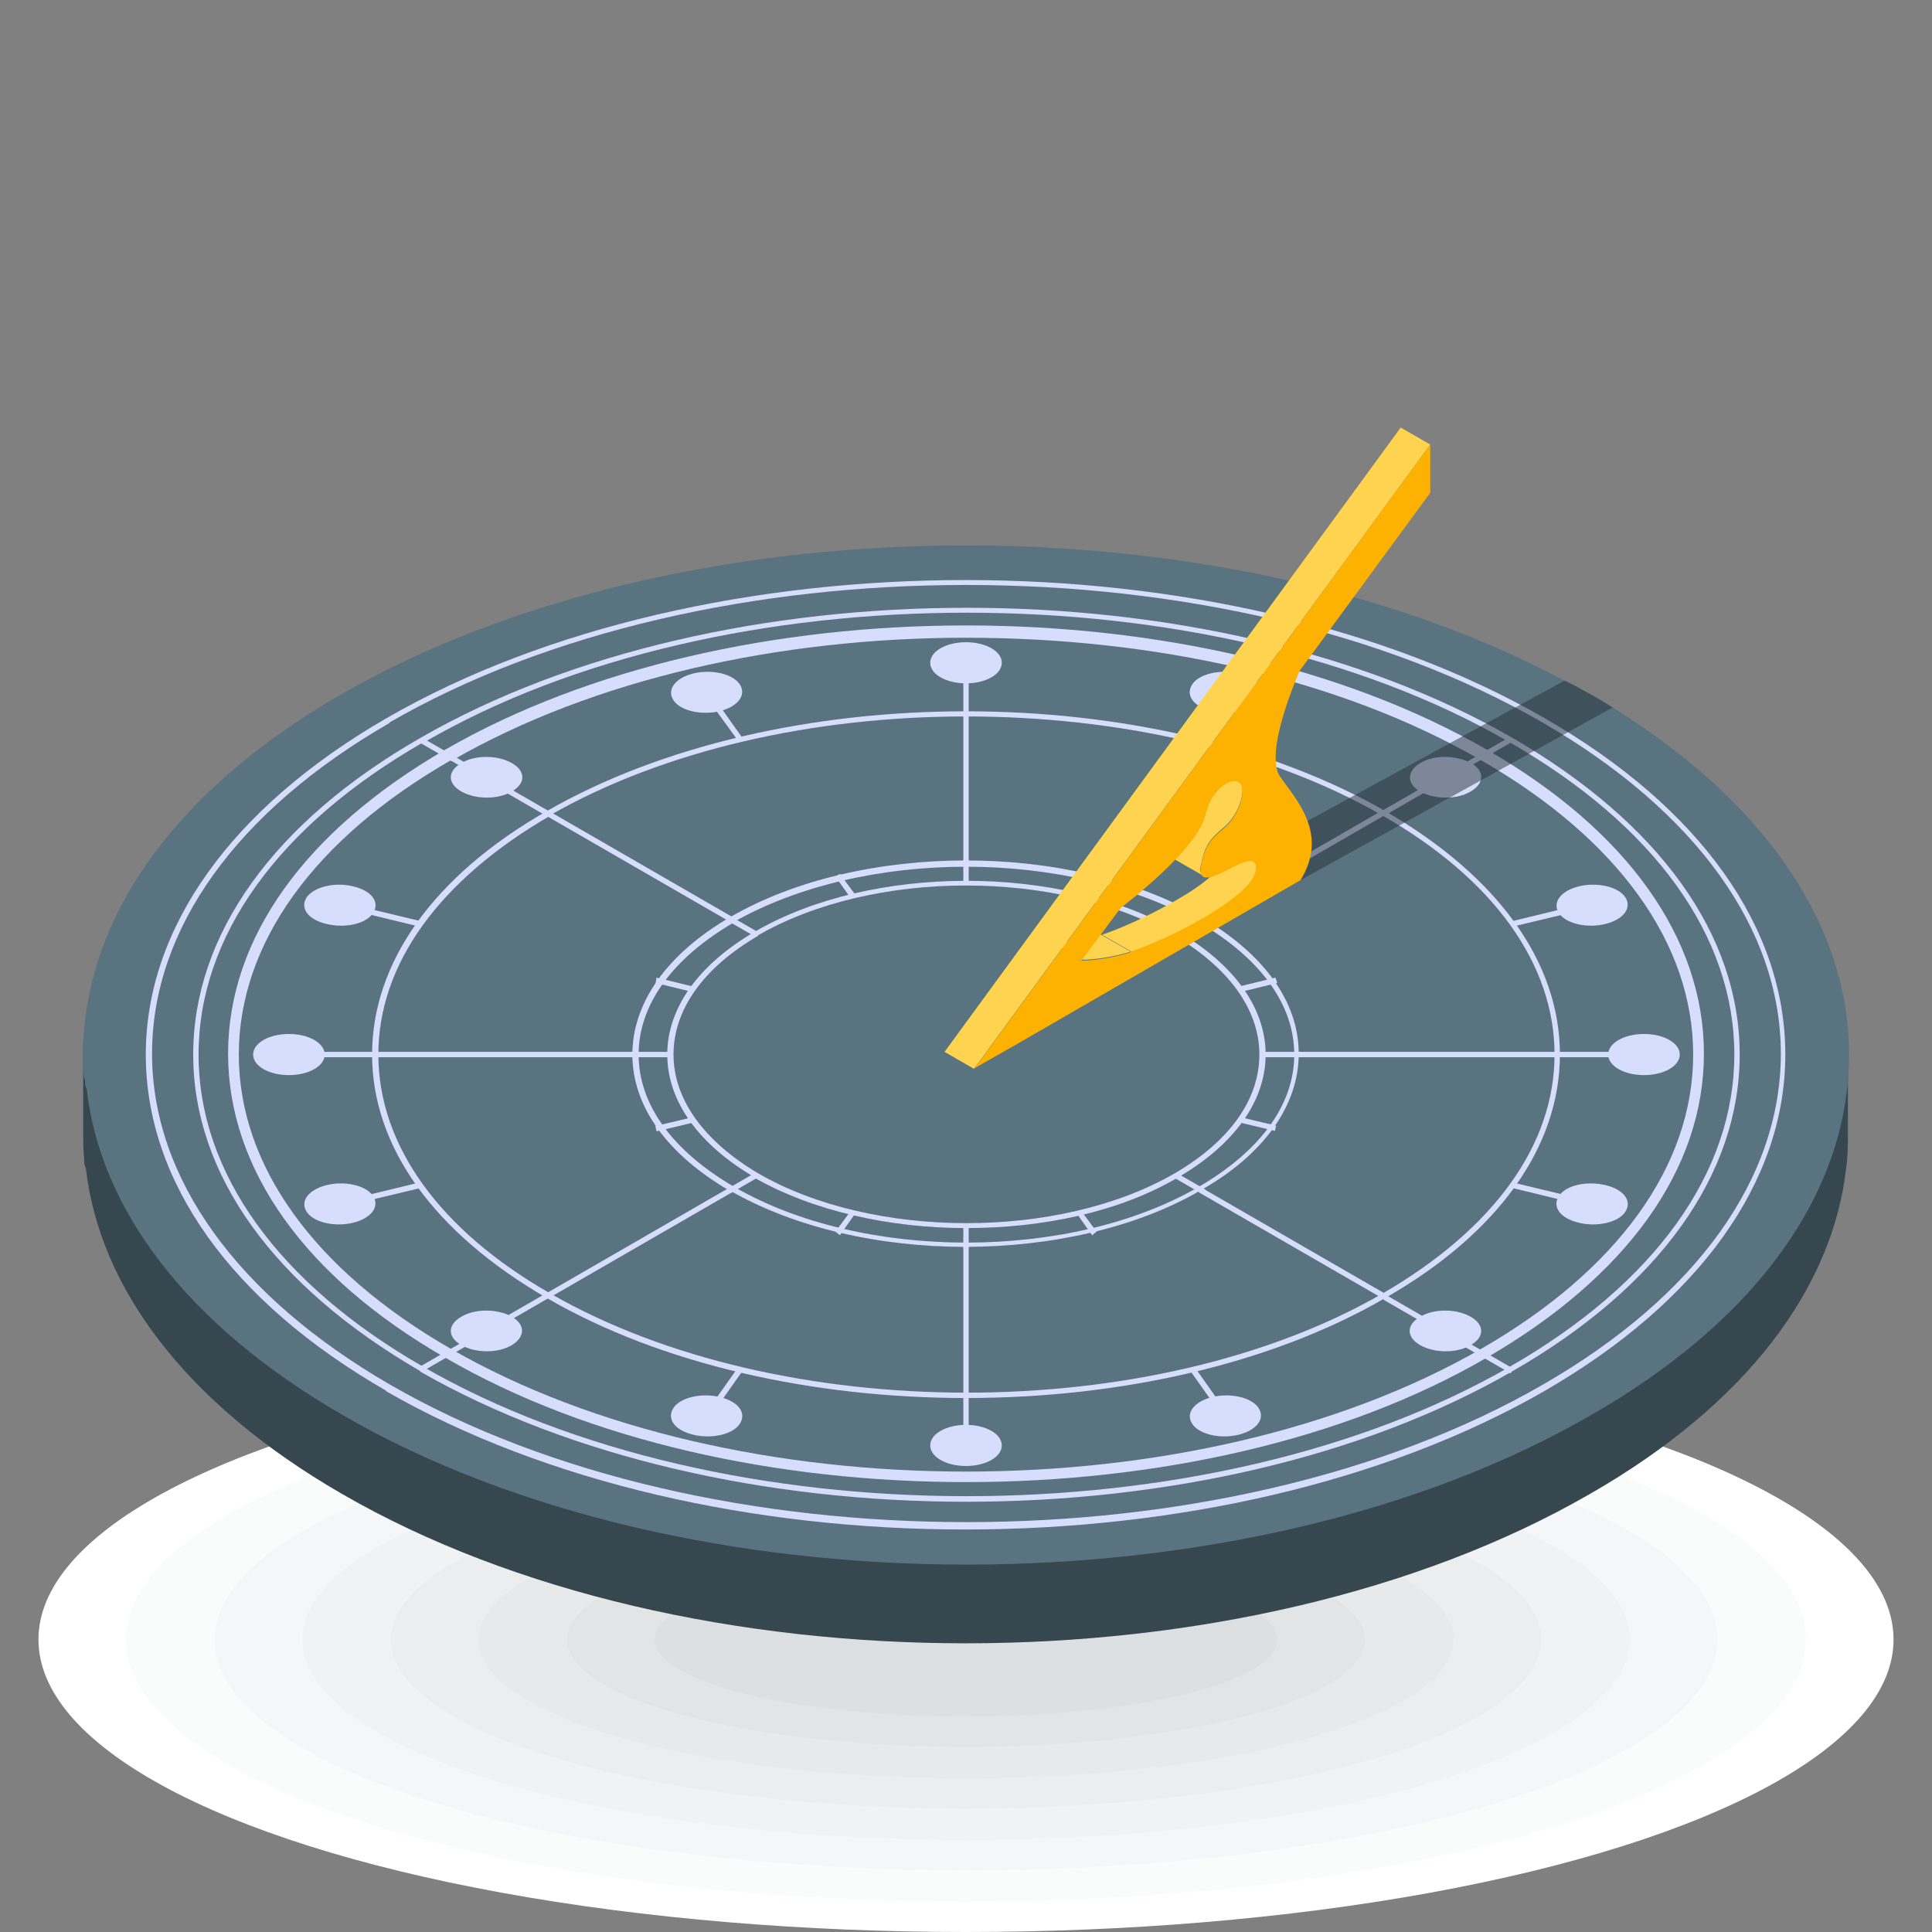 <?xml version="1.0" encoding="UTF-8"?>
<svg id="Layer_1" xmlns="http://www.w3.org/2000/svg" xmlns:xlink="http://www.w3.org/1999/xlink" version="1.1" viewBox="0 0 216 216">
  <rect x="0" y="0" width="216" height="216" fill="#808080" stroke="none"/>
  <!-- Generator: Adobe Illustrator 29.3.1, SVG Export Plug-In . SVG Version: 2.1.0 Build 151)  -->
  <defs>
    <style>
      .st0 {
        fill: #f5f6f7;
      }

      .st1 {
        fill: #3e54a3;
      }

      .st2 {
        fill: #ecedee;
      }

      .st3 {
        fill: #122571;
      }

      .st4 {
        fill: #fcb040;
      }

      .st5 {
        fill: #cef3ff;
      }

      .st6 {
        fill: #fdb724;
      }

      .st7 {
        fill: #8e8e8e;
      }

      .st8 {
        fill: #dde0e2;
      }

      .st9 {
        fill: #597380;
      }

      .st10 {
        fill: #27debf;
      }

      .st11 {
        fill: #c1c1c1;
      }

      .st12 {
        fill: url(#linear-gradient);
      }

      .st13 {
        fill: #aaa;
      }

      .st14 {
        fill: #606060;
      }

      .st15, .st16, .st17 {
        isolation: isolate;
      }

      .st18 {
        fill: #f1fcff;
      }

      .st19 {
        fill: #0a4a80;
      }

      .st20 {
        fill: #344593;
      }

      .st21 {
        fill: #2e5677;
      }

      .st22 {
        fill: #e2e4e6;
      }

      .st23 {
        fill: #f0f2f3;
      }

      .st24 {
        fill: #fff;
      }

      .st25 {
        fill: #2e4490;
      }

      .st26 {
        fill: #82294d;
      }

      .st16 {
        fill: #494949;
        opacity: .8;
      }

      .st27 {
        fill: #fff7b0;
      }

      .st28 {
        fill: #f19729;
      }

      .st29 {
        fill: #263237;
      }

      .st30, .st17 {
        opacity: .5;
      }

      .st31 {
        fill: none;
        stroke: #6d6d6d;
        stroke-miterlimit: 10;
        stroke-width: 0px;
      }

      .st17 {
        fill: #031f60;
      }

      .st32 {
        fill: #ccc;
      }

      .st32, .st33 {
        display: none;
      }

      .st34 {
        fill: #36474f;
      }

      .st35 {
        fill: #ffcb49;
      }

      .st36 {
        fill: #ff51ce;
      }

      .st37 {
        fill: #d7ddfd;
      }

      .st38 {
        fill: #fdb202;
      }

      .st39 {
        fill: #bbdfff;
      }

      .st40 {
        fill: #fafbfb;
      }

      .st41 {
        fill: #fdd34f;
      }

      .st42 {
        fill: #e7478d;
      }

      .st43 {
        fill: #e7e9ea;
      }

      .st44 {
        fill: #1bbc9d;
      }

      .st45 {
        fill: #bf2878;
      }

      .st46 {
        fill: #ededed;
      }

      .st47 {
        fill: #adadad;
      }

      .st48 {
        fill: #d6e6ff;
      }

      .st49 {
        fill: #a33d64;
      }

      .st50 {
        fill: #ede6a0;
      }
    </style>
    <linearGradient id="linear-gradient" x1="104.8" y1="-4016.2" x2="104.6" y2="-4016.5" gradientTransform="translate(0 -3896) scale(1 -1)" gradientUnits="userSpaceOnUse">
      <stop offset="0" stop-color="#78aced"/>
      <stop offset="1" stop-color="#4f7bb3"/>
    </linearGradient>
  </defs>
  <g id="Example" class="st33">
    <g>
      <g>
        <path class="st20" d="M128.3,116.2v-4.6h0c0-.9-.6-1.8-1.7-2.4-2.3-1.3-6-1.3-8.4,0-1.2.7-1.7,1.6-1.7,2.4h0v4.5c0,.9.6,1.8,1.7,2.4,2.3,1.3,6,1.3,8.4,0,1.2-.6,1.7-1.4,1.7-2.3h0Z"/>
        <path class="st20" d="M128.3,116.2v-4.6h0c0-.9-.6-1.8-1.7-2.4-2.3-1.3-6-1.3-8.4,0-1.2.7-1.7,1.6-1.7,2.4h0v4.5c0,.9.6,1.8,1.7,2.4,2.3,1.3,6,1.3,8.4,0,1.2-.6,1.7-1.4,1.7-2.3h0Z"/>
      </g>
      <polygon class="st1" points="122.4 106 112.7 111.6 122.4 117.2 132.2 111.6 122.4 106"/>
      <path class="st25" d="M127.3,114.4l-4.8-2.7c0,0-.2,0-.2.1s0,.2,0,.2l4.6,2.6.3-.2Z"/>
      <polygon class="st3" points="112.7 111.6 112.7 112 122.4 117.6 122.4 117.2 112.7 111.6"/>
      <polygon class="st25" points="132.2 111.6 132.2 112 122.4 117.6 122.4 117.2 132.2 111.6"/>
      <polygon class="st17" points="116.5 114.2 122.4 118.2 128.3 114.2 122.4 117.6 116.5 114.2"/>
      <path class="st39" d="M127.7,119.2c0,0-.2,0-.2-.2v-4c0-.2,0-.4-.3-.4l-4.9-2.8c0,0,0-.2,0-.2,0-.1.2-.1.2-.1l4.9,2.8c.3.2.4.4.4.7v4c0,0,0,.2,0,.2Z"/>
      <path class="st6" d="M128.3,122.3l-.3-2.7c0,0,0-.2,0-.2h0c0-.3-.2-.5-.4-.5h-.4v.2c0,0,0,.2,0,.3h0c0,0,0,.2,0,.2l-.3,2.7c0,0,0,.2.3.3h0c0,0,.2,0,.3,0h0c0,0,.2,0,.3,0h0c.2,0,.2-.2.2-.3Z"/>
    </g>
    <g>
      <path class="st42" d="M95.4,119.1c1.1-.8,1.8-2.7,1.7-4-.1-1.4-1.2-2-1.7-2.3h0c-1.1-.6-2.8-.6-3.9,0h0c-.5.3-1.5.9-1.7,2.3,0,1.3.6,3.2,1.7,4h0c.1,0,.1,0,.2,0,1,.6,2.6.6,3.6,0h.1Z"/>
      <path class="st45" d="M92.9,113.8c-.3.2-.3.4,0,.6s.8.2,1.1,0,.3-.4,0-.6c-.3-.2-.8-.2-1.1,0Z"/>
      <g>
        <path class="st10" d="M93.5,114.2s-.9,0-1.4-.7,0-1.9,0-1.9c0,0,1.1.1,1.7,1,.4.8-.3,1.6-.3,1.6Z"/>
        <path class="st44" d="M92,113.5c.5.7,1.4.7,1.4.7,0-1.6-1.4-2.6-1.4-2.6,0,0-.5,1.2,0,1.9Z"/>
      </g>
      <path class="st49" d="M93.5,114.2s0-1.3.7-1.9,1.2-.6,1.2-.6c.4,0,.9.4.7.4,0,0-.9,0-1.5.5s-.9,1.5-.9,1.6c0,0,0,.1-.1.1,0,0,0-.1,0-.1Z"/>
      <path class="st26" d="M95.4,111.7c-.1,0-.1.1.2.3.2.1.4.2.5.2h0c.2-.2-.3-.5-.7-.5Z"/>
    </g>
    <g>
      <g>
        <path class="st19" d="M109,111.8h0c-1,.6-1.9,1-2.8,1.2h-.1l-.5.2h-.1c-.1,0-.2.1-.3.1h-.1c-.1,0-.2.1-.2.1h-.1c-.5.2-.9.4-1.4.7-.1.1-.2.1-.3.2h-.1c-.4.4-2,1.6-2.9,2.6l-.6.6h-.5c-1,.3-2,.6-3,1.2-.1,0-.2,0-.3.2-.3.2-.5.3-.8.5h-.1c-.1.2-.2.2-.3.3h0c-.4.3-.9.7-1.3,1.1-.1,0-.2.2-.3.3-.3.3-.7.6-1,.9h0c-.3.3-.7.5-1,.8-.2.2-.5.3-.7.5h-.1l13.7,8.3h.1c.8-.5,1.7-1.2,2.5-1.9.5-.5,1.1-.9,1.7-1.4,1.2-.9,2.3-1.5,3.2-1.8.7-.3,1.4-.5,2.1-.6l.5-.6c.7-.7,1.5-1.3,2.4-1.8,1.5-1,3.2-1.8,4.9-2.5.6-.2,1.2-.5,1.6-.7h.2c0,0-13.9-8.5-13.9-8.5Z"/>
        <g>
          <g>
            <path class="st18" d="M122.1,119.7c-.5.3-.7.4-1.2.6-.3,0-.5.2-.8.3-.2,0-.3,0-.5,0-.7.2-1.4.4-2,.8-.2,0-.4.2-.6.3-1.3.8-2.6,2-3.9,3.5l-2.5-1.5-11-6.7c1.3-1.5,2.6-2.7,3.9-3.5.2-.1.4-.2.6-.3.7-.4,1.4-.6,2-.8.2,0,.3-.1.5-.1.3-.1.5-.2.8-.3.5-.2.7-.3,1.2-.6l13.5,8.2Z"/>
            <path class="st18" d="M113.1,125.3c-1.3,0-2.6.5-3.9,1.3-.2,0-.4.2-.6.4-.7.5-1.4,1-2,1.7-.2.2-.3.3-.5.4-.3.3-.6.5-.9.7-.5.4-.8.6-1.3.9l-13.4-8.2c.5-.3.8-.5,1.3-.9.3-.2.6-.5.9-.7.2,0,.3-.3.5-.4.7-.6,1.4-1.2,2-1.7.2,0,.4-.3.6-.4,1.3-.8,2.6-1.2,3.9-1.3l11,6.7,2.4,1.5Z"/>
          </g>
          <polygon class="st48" points="90.5 122.5 90.3 123.3 103.7 131.5 103.9 130.7 90.5 122.5"/>
          <path class="st5" d="M122.4,120.1c-.9.6-1.8,1-2.7,1.2h0c0,0-.2,0-.3,0,0,0-.2,0-.3,0s-.2,0-.3,0c-.6.2-1.2.5-1.8.9,0,0-.2,0-.3.2-1,.7-2,1.5-3,2.5l-.6.6h-.6c-1,.3-2,.6-3,1.2-.1,0-.2,0-.3.2-.3.2-.5.3-.8.5-.6.4-1.1.9-1.7,1.4-.1,0-.2.2-.3.3-.9.9-1.8,1.6-2.7,2.2l.2-.8c.5-.3.8-.5,1.3-.9.3-.2.6-.5.9-.7.2,0,.3-.3.5-.4.7-.6,1.4-1.2,2-1.7.2,0,.4-.3.6-.4,1.3-.8,2.6-1.2,3.9-1.3,1.3-1.5,2.6-2.7,3.9-3.5.2,0,.4-.2.6-.3.7-.4,1.4-.6,2-.8.2,0,.3,0,.5,0,.3,0,.5-.2.8-.3.5-.2.7-.3,1.2-.6l.4.3Z"/>
        </g>
        <g>
          <path class="st14" d="M100.8,117.6q.1,0,0,0c1.2-1.4,2.5-2.5,3.7-3.2.2-.1.4-.2.5-.3.7-.3,1.3-.6,2-.8.2,0,.3-.1.5-.1.3-.1.5-.2.8-.3.4-.2.7-.3,1.1-.5h0c0-.2,0-.1-.1-.1-.4.2-.6.3-1,.5-.3.1-.5.2-.8.3-.2.1-.3.1-.5.1-.7.2-1.3.4-2,.8-.2.1-.4.2-.6.3-1.1.8-2.4,1.9-3.6,3.3,0,0,0,0,0,0h0Z"/>
          <path class="st14" d="M108.4,113.6c-.2.1-.3.1-.5.1-.7.2-1.3.4-2,.8-.2.1-.4.2-.6.3-1.2.7-2.5,1.8-3.7,3.2h0c1.2-1.3,2.5-2.4,3.7-3.1.2-.1.4-.2.6-.3.7-.4,1.3-.6,2-.8.2,0,.4,0,.5-.2.3,0,.6-.1.8-.2.4-.2.6-.3,1-.5h0q0-.1-.1-.1c-.4.2-.6.3-1,.5-.2.1-.4.2-.7.3Z"/>
          <path class="st14" d="M109.2,114.1c-.2.1-.3.1-.5.1-.7.2-1.3.4-2,.8-.2,0-.4.2-.6.3-1.2.7-2.5,1.8-3.7,3.2h0c1.2-1.3,2.5-2.4,3.7-3.1.2,0,.4-.2.6-.3.7-.4,1.4-.6,2-.8.2,0,.4,0,.5-.2.3,0,.6-.1.8-.2.4-.2.6-.3,1-.5h0q0-.1-.1-.1c-.4.2-.6.3-1,.5-.1.1-.4.2-.7.3Z"/>
          <path class="st14" d="M110.1,114.5c-.2.1-.3.1-.5.1-.7.2-1.3.4-2,.8-.2,0-.4.2-.6.3-1.2.7-2.5,1.8-3.7,3.2h0c1.2-1.3,2.5-2.4,3.7-3.1.2,0,.4-.2.6-.3.7-.4,1.4-.6,2-.8.1,0,.3,0,.5-.2.3,0,.6-.1.8-.2.4-.2.6-.3,1-.5h0q0-.1-.1-.1c-.4.2-.6.3-1,.5-.2.2-.5.3-.7.3Z"/>
          <path class="st14" d="M110.9,115c-.2,0-.3,0-.5,0-.7.2-1.4.4-2,.8-.2,0-.4.2-.6.3-1.2.7-2.5,1.9-3.7,3.2h0c1.2-1.3,2.5-2.4,3.7-3.1.2,0,.4-.2.6-.3.7-.4,1.4-.6,2-.8.2,0,.4,0,.5-.2.3,0,.6-.1.8-.2.4-.2.6-.3,1-.5h0q0-.1-.1-.1c-.4.2-.6.3-1,.5-.2.1-.5.2-.7.3Z"/>
          <path class="st14" d="M111.7,115.5c-.2,0-.3,0-.5,0-.7.2-1.4.4-2,.8-.2,0-.4.2-.6.3-1.2.7-2.5,1.9-3.7,3.2h0c1.2-1.3,2.5-2.4,3.7-3.1.2,0,.4-.2.6-.3.7-.4,1.4-.6,2-.8.2,0,.4-.1.5-.2.3,0,.6,0,.8-.2.4-.2.6-.3,1-.5h0q0-.1-.1-.1c-.3.2-.6.3-.9.5-.3.1-.5.2-.8.3Z"/>
          <path class="st14" d="M112.6,116c-.2,0-.3,0-.5,0-.7.2-1.4.4-2.1.8-.2,0-.4.2-.6.3-1.2.7-2.5,1.9-3.8,3.3h0c1.2-1.3,2.5-2.4,3.7-3.1.2,0,.4-.2.6-.3.7-.4,1.4-.6,2-.8.3,0,.5-.2.7-.3.3,0,.6,0,.8-.2.4-.2.6-.3.9-.5h0q0,0-.1,0c-.3.2-.5.3-.9.4-.2.2-.5.3-.7.4Z"/>
          <path class="st14" d="M113.4,116.5c-.2,0-.3,0-.5,0-.7.2-1.4.4-2.1.8-.2,0-.4.2-.6.3-1.2.7-2.5,1.9-3.8,3.3h0c1.2-1.3,2.5-2.4,3.7-3.1.2,0,.4-.2.6-.3.7-.4,1.4-.6,2-.8.4,0,.5-.2.7-.3.3,0,.5,0,.8-.2.4-.2.6-.3.9-.4h0q0,0-.1,0c-.3.2-.5.3-.9.4-.2,0-.5.2-.7.3Z"/>
          <path class="st14" d="M114.2,116.9c-.2,0-.3,0-.5.2-.7.2-1.4.4-2.1.8-.2,0-.4.2-.6.3-1.2.7-2.5,1.9-3.8,3.3h0c1.2-1.3,2.5-2.4,3.8-3.2.2,0,.4-.2.6-.3.7-.4,1.4-.6,2-.8.3,0,.5,0,.6-.3.3,0,.5,0,.8-.2.4-.2.6-.2.9-.4h0q0,0,0,0c-.3.2-.5.3-.9.4-.2.2-.4.3-.7.3Z"/>
          <path class="st14" d="M115,117.4c-.2,0-.3,0-.5,0-.7.2-1.4.4-2.1.8-.2,0-.4.2-.6.3-1.2.7-2.6,1.9-3.8,3.3h0c1.2-1.3,2.5-2.4,3.8-3.2.2,0,.4-.2.6-.3.7-.4,1.4-.6,2-.8.3,0,.5,0,.6-.2.3,0,.5,0,.8-.2.4-.2.6-.2.9-.4h0q0,0,0,0c-.3.2-.5.3-.9.4-.1,0-.4.2-.7.3Z"/>
          <path class="st14" d="M115.9,117.9c-.2,0-.3,0-.5,0-.7.2-1.4.4-2.1.8-.2,0-.4.2-.6.3-1.2.8-2.6,1.9-3.8,3.3h0c1.2-1.3,2.5-2.4,3.8-3.2.2,0,.4-.2.6-.3.7-.4,1.4-.6,2.1-.8.2,0,.3,0,.5-.2.3,0,.5,0,.8-.2.3,0,.6-.2.9-.4h0q0,0,0,0c-.3.2-.5.3-.8.4-.3,0-.6.2-.8.3Z"/>
          <path class="st14" d="M116.7,118.4c-.2,0-.3,0-.5,0-.7.2-1.4.4-2.1.8-.2,0-.4.2-.6.3-1.2.8-2.6,1.9-3.8,3.3h0c1.2-1.3,2.6-2.4,3.8-3.2.2,0,.4-.2.6-.3.7-.4,1.4-.6,2.1-.8.2,0,.4-.1.5-.2.3,0,.5,0,.8-.2.3,0,.5-.2.8-.4h0q0,0,0,0c-.3.2-.5.3-.8.4-.2,0-.4.2-.7.3Z"/>
          <path class="st14" d="M117.5,118.8c-.2,0-.3,0-.5,0-.7.2-1.4.4-2.1.8-.2,0-.4.2-.6.3-1.3.8-2.6,1.9-3.8,3.3h0c1.2-1.3,2.6-2.5,3.8-3.2.2,0,.4-.2.6-.3.7-.4,1.4-.6,2.1-.8.2,0,.4,0,.5-.2.3,0,.5,0,.8-.2.3,0,.5-.2.8-.4h0q0,0,0,0c-.3.2-.5.2-.8.4-.2.2-.4.3-.7.3Z"/>
          <path class="st14" d="M118.4,119.3c-.2,0-.3,0-.5,0-.7.2-1.4.4-2.1.8-.2,0-.4.2-.6.3-1.3.8-2.6,1.9-3.8,3.3h0c1.3-1.3,2.6-2.5,3.8-3.2.2,0,.4-.2.6-.3.7-.4,1.4-.6,2.1-.8.2,0,.3,0,.5-.2.3,0,.5,0,.8-.2.3,0,.5-.2.8-.4h0q0,0,0,0c-.2,0-.4.2-.8.4-.2.2-.5.2-.7.3Z"/>
          <path class="st14" d="M120.7,119.2c-.3,0-.5.2-.8.4-.3,0-.5.2-.8.3-.2,0-.3,0-.5,0-.7.2-1.4.4-2.1.8-.2,0-.4.2-.6.3-1.3.8-2.6,1.9-3.9,3.3h0c1.3-1.3,2.6-2.5,3.8-3.2.2,0,.4-.2.6-.3.7-.4,1.4-.6,2.1-.8.2,0,.3,0,.5,0,.2,0,.5-.2.8-.3.5-.2.7-.3.9-.5,0,0,0,0,0,0,0,0,0,0,0,0Z"/>
          <path class="st14" d="M93.6,121.6c.2,0,.3-.3.5-.4.7-.6,1.3-1.2,2-1.7.2,0,.4-.2.6-.4,1.2-.7,2.5-1.2,3.7-1.3h0q0,0-.1,0c-1.2,0-2.5.5-3.7,1.3-.2,0-.4.2-.6.4-.7.5-1.4,1-2,1.7-.1.2-.3.3-.4.5-.4.2-.7.4-.9.7-.4.3-.7.5-1,.7h0c.3-.1.6-.3,1-.6s.6-.5.9-.8Z"/>
          <path class="st14" d="M94.5,122.1c.2,0,.3-.3.5-.4.7-.6,1.3-1.2,2-1.7.2,0,.4-.2.6-.4,1.2-.7,2.5-1.2,3.7-1.2h0c0,0,0-.2-.1,0-1.2,0-2.5.5-3.7,1.3-.2,0-.4.2-.6.4-.7.5-1.4,1-2,1.7-.2.1-.3.2-.4.4-.4.2-.7.4-.9.7-.4.3-.7.5-1,.7h0c.3-.1.6-.3,1-.6.3-.3.6-.5.9-.8Z"/>
          <path class="st14" d="M95.3,122.6c.2,0,.3-.3.5-.4.7-.6,1.3-1.2,2-1.7.2,0,.4-.3.6-.4,1.2-.7,2.4-1.2,3.6-1.2h0c0-.2,0,0-.1,0-1.2,0-2.5.5-3.7,1.3-.2,0-.4.2-.6.4-.7.5-1.4,1-2,1.7,0,0-.2.2-.3.4-.4.2-.7.4-.9.7-.4.3-.7.5-1,.7h0c.3-.1.6-.3,1-.6.3-.3.6-.5.9-.8Z"/>
          <path class="st14" d="M96.1,123.1c.2,0,.3-.3.5-.4.7-.6,1.3-1.2,2-1.7.2,0,.4-.3.6-.4,1.2-.7,2.4-1.1,3.6-1.2h0q0,0-.1,0c-1.2,0-2.4.5-3.6,1.3-.2,0-.4.2-.6.4-.7.5-1.4,1-2,1.7-.2,0-.3.2-.4.4-.4.2-.6.4-.9.7-.4.3-.7.5-1,.7h0c.3-.1.6-.3,1-.6.3-.3.6-.5.9-.8Z"/>
          <path class="st14" d="M96.9,123.6c.2,0,.3-.3.5-.4.7-.6,1.3-1.2,2-1.7.2,0,.4-.3.6-.4,1.2-.7,2.4-1.1,3.6-1.2h0q0,0-.1,0c-1.2,0-2.4.5-3.6,1.3-.2,0-.4.2-.6.4-.7.5-1.4,1-2,1.7,0,0-.3.2-.4.4-.4.2-.6.4-.9.7-.4.3-.7.5-1,.7h0c.3-.1.6-.3,1-.6.3-.3.6-.6.9-.8Z"/>
          <path class="st14" d="M97.7,124.1c.2,0,.3-.3.5-.4.7-.6,1.3-1.2,2-1.7.2,0,.4-.3.6-.4,1.2-.7,2.4-1.1,3.5-1.2h0q0,0-.1,0c-1.2,0-2.4.6-3.6,1.3-.2,0-.4.2-.6.4-.7.5-1.4,1-2,1.7,0,0-.2.1-.3.4-.4.2-.6.4-.9.7-.4.3-.7.5-1,.7h0c.3-.1.6-.3,1-.6s.6-.6.9-.8Z"/>
          <path class="st14" d="M98.6,124.5c.2,0,.3-.3.5-.4.7-.6,1.3-1.2,2-1.7.2,0,.4-.3.6-.4,1.1-.7,2.4-1.1,3.5-1.2h0c0-.2,0,0-.1,0-1.2,0-2.4.6-3.5,1.3-.2,0-.4.2-.6.4-.7.5-1.4,1-2,1.7-.2.1-.4.2-.4.4-.4.2-.6.4-.9.7-.4.3-.7.5-1,.7h0c.3-.1.6-.3,1-.6.3-.2.6-.5.9-.8Z"/>
          <path class="st14" d="M99.4,125c.2,0,.3-.3.5-.4.7-.6,1.3-1.2,2-1.7.2,0,.4-.3.6-.4,1.1-.7,2.3-1.1,3.5-1.2h0c0-.2,0,0-.1,0-1.2,0-2.4.6-3.5,1.3-.2,0-.4.2-.6.4-.7.5-1.4,1-2.1,1.7,0,.1-.2.2-.3.4-.4.2-.6.4-.9.7-.4.3-.7.5-1,.7h0c.3-.1.6-.3,1.1-.6.2-.3.5-.5.8-.8Z"/>
          <path class="st14" d="M100.2,125.5c.2,0,.3-.3.5-.4.7-.6,1.4-1.2,2-1.7.2,0,.4-.3.6-.4,1.1-.7,2.3-1.1,3.4-1.2h0c0-.2,0,0-.1,0-1.1,0-2.3.6-3.5,1.3-.2,0-.4.2-.6.4-.7.5-1.4,1-2.1,1.7,0,.1-.1.2-.2.4-.4.2-.6.4-.9.6-.4.3-.7.5-1.1.7h0c.3-.1.6-.3,1.1-.7.3,0,.6-.3.9-.6Z"/>
          <path class="st14" d="M101,126c.2,0,.3-.3.5-.4.7-.6,1.4-1.2,2-1.7.2,0,.4-.3.6-.4,1.1-.7,2.3-1.1,3.4-1.2h0c0-.2,0,0-.1,0-1.1,0-2.3.6-3.5,1.3-.2,0-.4.2-.6.4-.7.5-1.4,1.1-2.1,1.7.1,0,0,.2-.2.4-.4.2-.6.4-.9.6-.4.3-.7.6-1.1.8h0c.3-.1.7-.3,1.1-.7.3-.2.6-.4.9-.7Z"/>
          <path class="st14" d="M101.8,126.5c.2,0,.3-.3.5-.4.7-.6,1.4-1.2,2-1.7.2,0,.4-.3.6-.4,1.1-.7,2.3-1.1,3.4-1.2h0q0,0-.1,0c-1.1,0-2.3.6-3.4,1.3-.2,0-.4.2-.6.4-.7.5-1.4,1.1-2.1,1.7,0,0-.2.2-.3.4-.4.2-.6.4-.9.6-.4.3-.7.6-1.1.8h0c.3-.1.7-.3,1.1-.7.4-.2.6-.5.9-.7Z"/>
          <path class="st14" d="M102.6,127c.2,0,.3-.3.5-.4.7-.6,1.4-1.2,2.1-1.7.2,0,.4-.3.6-.4,1.1-.7,2.3-1.1,3.4-1.2h0q0,0-.1,0c-1.1.2-2.3.6-3.4,1.3-.2,0-.4.2-.6.4-.7.5-1.4,1.1-2.1,1.7-.1,0-.3.2-.4.4-.4.2-.6.4-.9.6-.4.3-.8.6-1.1.8h0c.3-.1.7-.3,1.1-.7.4-.2.7-.5.9-.7Z"/>
          <path class="st14" d="M103.5,127.5c.2,0,.3-.3.5-.4.7-.6,1.4-1.2,2.1-1.7.2,0,.4-.3.6-.4,1.1-.7,2.2-1.1,3.3-1.2h0q0,0-.1,0c-1.1.2-2.3.6-3.4,1.3-.2,0-.4.2-.6.4-.7.5-1.4,1.1-2.1,1.7,0,0-.3.1-.3.4-.4.2-.6.4-.9.6-.4.3-.8.6-1.1.8h0c.3-.1.7-.3,1.1-.7.3-.2.6-.5.9-.7Z"/>
          <path class="st14" d="M104.3,127.9c.2,0,.3-.3.5-.4.7-.7,1.4-1.2,2.1-1.7.2,0,.4-.3.6-.4,1.1-.6,2.2-1.1,3.3-1.2h0q0,0-.1,0c-1.1.2-2.3.6-3.3,1.3-.2,0-.4.2-.6.4-.7.5-1.4,1.1-2.1,1.7-.2,0-.3.2-.4.4-.4.2-.6.4-.9.6-.4.3-.8.6-1.1.8h0c.4-.1.7-.3,1.1-.7.3-.2.6-.4.9-.7Z"/>
          <path class="st14" d="M108.2,125.8c-.2,0-.4.2-.6.4-.7.5-1.4,1.1-2.1,1.7-.2,0-.3.3-.5.4-.3.3-.6.5-.9.7-.4.3-.8.6-1.1.8h0c.4-.1.7-.3,1.1-.7.3-.2.6-.5.9-.7.2,0,.3-.3.5-.4.7-.7,1.4-1.2,2.1-1.7.2,0,.4-.3.6-.5,1.1-.6,2.2-1,3.3-1.2h0q0,0-.1,0c-1,.2-2.2.7-3.2,1.3Z"/>
        </g>
      </g>
      <g>
        <g>
          <g>
            <g class="st15">
              <path class="st28" d="M112.1,124.9l-7.9-4.6h-.1c0,0,8,4.6,8,4.6h0Z"/>
              <path class="st4" d="M112.2,124.6q-.1,0-.1.2l-7.9-4.6v-.2c.1,0,8,4.6,8,4.6Z"/>
              <path class="st35" d="M112.4,124.5h-.1s-.1,0-.1,0l-8-4.6h.2c0,0,8,4.5,8,4.5Z"/>
            </g>
            <polygon class="st21" points="113.3 125.2 113.3 125.3 113.3 125.3 113.3 125.3 113.2 125.3 113.3 125.3 113.3 125.2"/>
            <path d="M113.3,125.2l-.3-.2h-.2c0,0,.5.2.5.2q0,0,0,0t0,0Z"/>
            <path class="st36" d="M104.7,120h-.2c0,.2-.1.2-.1.3h0c0,0-.4-.2-.4-.2,0,0-.1,0-.1,0s0,0,.1-.2c0,0,.1,0,.1,0h.1l.5.3Z"/>
            <path class="st50" d="M112.4,124.5h0Z"/>
          </g>
          <path class="st27" d="M112.4,124.5h-.2c0,0-.1.2-.1.3h0c0,0,.8.4.8.4h0s0,0,.1,0h.1l-.7-.6Z"/>
        </g>
        <path class="st12" d="M105.1,120.3h0l-.4-.3h-.2c-.1,0-.1,0-.1,0,0,0-.1,0-.1.2,0,0,0,0,.1,0h.1l.3.2h.1q0,0,0,0h0c0,0,.1-.2.1-.2h0c0-.1,0-.2.1-.1h0Z"/>
      </g>
    </g>
  </g>
  <ellipse class="st32" cx="108" cy="120.7" rx="9.1" ry="5.2"/>
  <polygon class="st33" points="108 94.4 98 100.2 108 105.9 118 100.2 108 94.4"/>
  <g class="st33">
    <path class="st13" d="M108,115.5c5,0,9.1,2.3,9.1,5.2s-4.1,5.2-9.1,5.2v-10.5"/>
    <path class="st11" d="M108,125.9c-5,0-9.1-2.3-9.1-5.2s4.1-5.2,9.1-5.2v10.5Z"/>
    <polygon class="st13" points="117.1 120.7 117.1 119.5 116.9 119.6 117.1 120.7"/>
    <polygon class="st11" points="98.9 120.7 98.9 119.5 99.1 119.6 98.9 120.7"/>
    <ellipse class="st46" cx="108" cy="119.5" rx="9.1" ry="5.2"/>
    <line class="st31" x1="103.4" y1="119.4" x2="112.6" y2="119.4"/>
    <line class="st31" x1="107.9" y1="116.8" x2="107.9" y2="122.1"/>
    <line class="st31" x1="104.7" y1="121.3" x2="111.2" y2="117.6"/>
    <line class="st31" x1="111.3" y1="121.4" x2="104.8" y2="117.6"/>
    <line class="st31" x1="114.6" y1="121" x2="101.4" y2="117.9"/>
    <line class="st31" x1="101.3" y1="120.9" x2="114.6" y2="118"/>
    <line class="st31" x1="110.4" y1="123.3" x2="105.6" y2="115.6"/>
    <line class="st31" x1="105.5" y1="123.3" x2="110.3" y2="115.6"/>
    <ellipse class="st31" cx="108" cy="119.5" rx="7.1" ry="4.1"/>
    <ellipse class="st31" cx="108" cy="119.5" rx="4.6" ry="2.6"/>
    <path class="st16" d="M115,116.5l-2.5.8c-.3.1-.7.1-1.1,0l-1-.2-2.4,2.2,7.4-2.9h-.4ZM110.4,117.6l1.2.2-2.4,1,1.3-1.2Z"/>
    <g>
      <path class="st47" d="M111.3,112.3l-3.4,7.1h.2l2.2-2.2v-1.1c-.1-.4,0-.7,0-1.1l1-2.5.2-.4h-.2ZM108.6,118.4l1.1-2.4v1.2c.1,0-1.1,1.2-1.1,1.2Z"/>
      <path class="st7" d="M111.4,112.3l-3.4,7.1,2.4-2.2v-1.1c-.1-.4,0-.7,0-1.1l1-2.5v-.4h0ZM108.8,118.4l1.1-2.4v1.2c.1,0-1.1,1.2-1.1,1.2Z"/>
    </g>
  </g>
  <g>
    <ellipse class="st24" cx="108" cy="183.3" rx="103.7" ry="32.7"/>
    <ellipse class="st40" cx="108" cy="183.3" rx="93.9" ry="29.3"/>
    <ellipse class="st0" cx="108" cy="183.3" rx="84" ry="25.8"/>
    <ellipse class="st23" cx="108" cy="183.3" rx="74.2" ry="22.4"/>
    <ellipse class="st2" cx="108" cy="183.3" rx="64.3" ry="18.9"/>
    <ellipse class="st43" cx="108" cy="183.3" rx="54.5" ry="15.5"/>
    <ellipse class="st22" cx="108" cy="183.3" rx="44.6" ry="12"/>
    <ellipse class="st8" cx="108" cy="183.3" rx="34.8" ry="8.6"/>
  </g>
  <g>
    <g>
      <path class="st34" d="M9.3,117.9v8.8c0,.9,0,1.8.1,2.7,0,.4,0,.8.2,1.2,1.5,13.3,11.1,26.3,28.6,36.4,38.5,22.3,101,22.3,139.6,0,17.6-10.1,27.1-23.1,28.6-36.4.2-1.3.2-2.6.2-3.9v-8.8s-197.3,0-197.3,0Z"/>
      <path class="st9" d="M9.5,120.6c0,.4,0,.8.2,1.2,1.5,13.3,11.1,26.3,28.6,36.4,38.5,22.3,101,22.3,139.6,0,17.6-10.1,27.1-23.1,28.6-36.4,1.8-15.2-6.9-30.7-26.2-42.7-.8-.5-1.6-1-2.5-1.5-1-.5-1.9-1.1-2.9-1.5-38.7-20.7-99.1-20.1-136.7,1.5-18.1,10.4-27.7,23.9-28.8,37.6-.2,1.8-.2,3.7,0,5.5Z"/>
    </g>
    <g>
      <path class="st37" d="M43.2,155.5c-17.4-10-26.9-23.4-26.9-37.6s9.6-27.6,26.9-37.6c35.7-20.6,93.8-20.6,129.5,0,17.4,10,26.9,23.4,26.9,37.6s-9.6,27.6-26.9,37.6c-17.9,10.3-41.3,15.5-64.8,15.5s-46.9-5.2-64.8-15.5ZM43.6,80.8c-17.2,9.9-26.6,23.1-26.6,37s9.5,27.1,26.6,37c35.5,20.5,93.4,20.5,128.9,0,17.2-9.9,26.6-23.1,26.6-37s-9.5-27.1-26.6-37c-17.8-10.3-41.1-15.4-64.5-15.4-23.3,0-46.7,5.1-64.5,15.4Z"/>
      <path class="st37" d="M61.1,145.1l.2-.3-.2.3c-12.6-7.3-19.5-16.9-19.5-27.2s6.9-20,19.5-27.2c25.9-14.9,67.9-14.9,93.8,0,12.6,7.3,19.5,16.9,19.5,27.2s-6.9,20-19.5,27.2c-12.9,7.5-29.9,11.2-46.9,11.2s-34-3.7-46.9-11.2ZM61.5,91.2c-12.4,7.2-19.2,16.6-19.2,26.7s6.8,19.6,19.2,26.7c25.7,14.8,67.5,14.8,93.1,0,12.4-7.2,19.2-16.6,19.2-26.7s-6.8-19.6-19.2-26.7c-12.8-7.4-29.7-11.1-46.6-11.1-16.9,0-33.7,3.7-46.6,11.1Z"/>
      <path class="st37" d="M47,153.3h0c-16.4-9.5-25.4-22-25.4-35.4s9-26,25.4-35.4c33.7-19.4,88.5-19.4,122.1,0,16.4,9.5,25.4,22,25.4,35.4s-9,26-25.4,35.4c-16.8,9.7-38.9,14.6-61.1,14.6-22.1,0-44.2-4.9-61.1-14.6ZM47.3,83c-16.2,9.3-25.1,21.7-25.1,34.9s8.9,25.6,25.1,34.9h0c33.5,19.3,88,19.3,121.5,0,16.2-9.3,25.1-21.7,25.1-34.9s-8.9-25.6-25.1-34.9c-16.7-9.7-38.8-14.5-60.7-14.5-22,0-44,4.8-60.7,14.5Z"/>
      <path class="st37" d="M49.8,151.8h0c-15.7-9-24.3-21.1-24.3-34s8.6-24.9,24.3-34c32.1-18.5,84.3-18.5,116.4,0,15.7,9,24.3,21.1,24.3,34s-8.6,24.9-24.3,34c-16,9.3-37.1,13.9-58.2,13.9s-42.2-4.6-58.2-13.9ZM50.4,85c-15.3,8.8-23.7,20.5-23.7,32.9s8.4,24.1,23.7,32.9h0c31.8,18.3,83.4,18.3,115.2,0,15.3-8.8,23.7-20.5,23.7-32.9s-8.4-24.1-23.7-32.9c-15.9-9.2-36.7-13.7-57.6-13.7-20.9,0-41.7,4.6-57.6,13.8Z"/>
      <path class="st37" d="M81.7,133.2h0c-7.1-4.1-11-9.5-11-15.3s3.9-11.3,11-15.4c14.5-8.4,38.1-8.4,52.5,0,7.1,4.1,11,9.5,11,15.3s-3.9,11.3-11,15.3c-7.2,4.2-16.8,6.3-26.3,6.3s-19-2.1-26.3-6.3ZM82.1,103.1c-6.9,4-10.7,9.2-10.7,14.8s3.8,10.8,10.7,14.8h0c14.3,8.3,37.6,8.3,51.9,0,6.9-4,10.7-9.2,10.7-14.8s-3.8-10.8-10.7-14.8c-7.2-4.1-16.6-6.2-26-6.2-9.4,0-18.8,2.1-26,6.2Z"/>
      <path class="st37" d="M84.5,131.7h0c-6.4-3.7-9.9-8.6-9.9-13.8s3.5-10.1,9.9-13.8c13-7.5,34.1-7.5,47.1,0,6.4,3.7,9.9,8.6,9.9,13.8s-3.5,10.1-9.9,13.8c-6.5,3.8-15,5.6-23.6,5.6-8.5,0-17.1-1.9-23.6-5.6ZM84.8,104.6c-6.2,3.6-9.5,8.3-9.5,13.3s3.4,9.7,9.5,13.3c12.8,7.4,33.7,7.4,46.5,0,6.2-3.6,9.5-8.3,9.5-13.3s-3.4-9.7-9.5-13.3c-6.4-3.7-14.8-5.6-23.3-5.6s-16.9,1.9-23.3,5.6Z"/>
      <rect class="st37" x="144.1" y="127" width=".6" height="23.8" transform="translate(-48 194.6) rotate(-60)"/>
      <rect class="st37" x="107.7" y="139.2" width=".6" height="16.8"/>
      <rect class="st37" x="59.7" y="138.6" width="23.8" height=".6" transform="translate(-59.9 54.4) rotate(-30)"/>
      <rect class="st37" x="41.9" y="117.6" width="29.1" height=".6"/>
      <rect class="st37" x="71.3" y="85" width=".6" height="23.8" transform="translate(-48.1 110.5) rotate(-60)"/>
      <rect class="st37" x="107.7" y="79.7" width=".6" height="16.8"/>
      <rect class="st37" x="132.5" y="96.5" width="23.8" height=".6" transform="translate(-29.1 85.2) rotate(-30)"/>
      <rect class="st37" x="145" y="117.6" width="29.1" height=".6"/>
      <rect class="st37" x="46.7" y="151.2" width="6" height=".6" transform="translate(-69.1 45.2) rotate(-30)"/>
      <rect class="st37" x="49.4" y="81.2" width=".6" height="6" transform="translate(-48.1 85.2) rotate(-60)"/>
      <rect class="st37" x="163.4" y="83.9" width="6" height=".6" transform="translate(-19.8 94.4) rotate(-30)"/>
      <rect class="st37" x="166" y="148.6" width=".6" height="6" transform="translate(-48 220) rotate(-60)"/>
      <g>
        <g>
          <rect class="st37" x="82.7" y="101.7" width=".6" height="3.6" transform="translate(-48.1 123.7) rotate(-60)"/>
          <rect class="st37" x="58.3" y="86.2" width=".6" height="6.2" transform="translate(-48.1 95.5) rotate(-60)"/>
        </g>
        <g>
          <polygon class="st37" points="95.1 100.4 95.6 100 93.9 97.7 93.4 98 95.1 100.4"/>
          <polygon class="st37" points="82.5 82.8 83 82.5 80.1 78.4 79.6 78.8 82.5 82.8"/>
        </g>
        <g>
          <rect class="st37" x="107.7" y="96.2" width=".6" height="2.5"/>
          <rect class="st37" x="107.7" y="75.3" width=".6" height="4.4"/>
        </g>
        <g>
          <polygon class="st37" points="120.9 100.4 122.6 98 122.1 97.7 120.4 100 120.9 100.4"/>
          <polygon class="st37" points="133.6 82.8 136.5 78.8 136 78.4 133.1 82.5 133.6 82.8"/>
        </g>
        <g>
          <rect class="st37" x="131.2" y="103.1" width="3.6" height=".6" transform="translate(-33.9 80.4) rotate(-30)"/>
          <rect class="st37" x="154.3" y="89.1" width="6.2" height=".6" transform="translate(-23.6 90.6) rotate(-30)"/>
        </g>
        <g>
          <polygon class="st37" points="138.7 110.9 142.8 109.9 142.6 109.3 138.5 110.3 138.7 110.9"/>
          <polygon class="st37" points="169.1 103.6 176.2 101.9 176 101.3 169 103 169.1 103.6"/>
        </g>
        <g>
          <rect class="st37" x="141.1" y="117.6" width="4.4" height=".6"/>
          <rect class="st37" x="174.1" y="117.6" width="7.6" height=".6"/>
        </g>
        <g>
          <rect class="st37" x="140.3" y="123.6" width=".6" height="4.2" transform="translate(-14.3 233.3) rotate(-76.6)"/>
          <polygon class="st37" points="176 134.5 176.2 133.9 169.1 132.2 169 132.8 176 134.5"/>
        </g>
        <g>
          <rect class="st37" x="132.7" y="130.5" width=".6" height="3.6" transform="translate(-48 181.4) rotate(-60)"/>
          <rect class="st37" x="157.1" y="143.3" width=".6" height="6.2" transform="translate(-48 209.7) rotate(-60)"/>
        </g>
        <g>
          <polygon class="st37" points="122.1 138.1 122.6 137.7 120.9 135.4 120.4 135.7 122.1 138.1"/>
          <polygon class="st37" points="136 157.4 136.5 157 133.6 152.9 133.1 153.3 136 157.4"/>
        </g>
        <g>
          <rect class="st37" x="107.7" y="137" width=".6" height="2.5"/>
          <rect class="st37" x="107.7" y="156" width=".6" height="4.4"/>
        </g>
        <g>
          <polygon class="st37" points="93.9 138.1 95.6 135.7 95.1 135.4 93.4 137.7 93.9 138.1"/>
          <polygon class="st37" points="80.1 157.4 83 153.3 82.5 152.9 79.6 157 80.1 157.4"/>
        </g>
        <g>
          <rect class="st37" x="81.2" y="132" width="3.6" height=".6" transform="translate(-55 59.2) rotate(-30)"/>
          <rect class="st37" x="55.5" y="146.1" width="6.2" height=".6" transform="translate(-65.4 48.9) rotate(-30)"/>
        </g>
        <g>
          <rect class="st37" x="73.3" y="125.4" width="4.2" height=".6" transform="translate(-27.1 20.9) rotate(-13.4)"/>
          <polygon class="st37" points="40 134.5 47.1 132.8 46.9 132.2 39.9 133.9 40 134.5"/>
        </g>
        <g>
          <rect class="st37" x="70.5" y="117.6" width="4.4" height=".6"/>
          <rect class="st37" x="34.3" y="117.6" width="7.6" height=".6"/>
        </g>
        <g>
          <polygon class="st37" points="77.4 110.9 77.5 110.3 73.4 109.3 73.3 109.9 77.4 110.9"/>
          <polygon class="st37" points="46.9 103.6 47.1 103 40 101.3 39.9 101.9 46.9 103.6"/>
        </g>
      </g>
      <g>
        <path class="st37" d="M51.6,150.4c1.6.9,4.1.9,5.6,0s1.6-2.3,0-3.2c-1.6-.9-4.1-.9-5.6,0-1.6.9-1.6,2.3,0,3.2Z"/>
        <path class="st37" d="M34.3,135.5c.8,1.2,3.2,1.7,5.2,1.2,2-.5,3-1.8,2.2-3-.8-1.2-3.2-1.7-5.2-1.2-2,.5-3,1.8-2.2,3Z"/>
        <path class="st37" d="M28.3,117.9c0,1.3,1.8,2.3,4,2.3s4-1,4-2.3-1.8-2.3-4-2.3c-2.2,0-4,1-4,2.3Z"/>
        <path class="st37" d="M34.3,100.3c-.8,1.2.1,2.5,2.2,3s4.4,0,5.2-1.2c.8-1.2-.1-2.5-2.2-3-2-.5-4.3,0-5.2,1.2Z"/>
        <path class="st37" d="M51.6,85.3c-1.6.9-1.6,2.3,0,3.2s4.1.9,5.6,0c1.6-.9,1.6-2.3,0-3.2-1.6-.9-4.1-.9-5.6,0Z"/>
        <path class="st37" d="M77.5,75.3c-2,.5-3,1.8-2.2,3,.8,1.2,3.2,1.7,5.2,1.2,2-.5,3-1.8,2.2-3-.8-1.2-3.2-1.7-5.2-1.2Z"/>
        <path class="st37" d="M108,71.8c-2.2,0-4,1-4,2.3s1.8,2.3,4,2.3,4-1,4-2.3-1.8-2.3-4-2.3Z"/>
        <path class="st37" d="M138.5,75.3c-2-.5-4.4,0-5.2,1.2-.8,1.2.1,2.5,2.2,3,2,.5,4.4,0,5.2-1.2.8-1.2-.1-2.5-2.2-3Z"/>
        <path class="st37" d="M164.4,85.3c-1.6-.9-4.1-.9-5.6,0s-1.6,2.3,0,3.2,4.1.9,5.6,0c1.6-.9,1.6-2.4,0-3.2Z"/>
        <path class="st37" d="M181.7,100.3c-.8-1.2-3.2-1.7-5.2-1.2-2,.5-3,1.8-2.2,3,.8,1.2,3.2,1.7,5.2,1.2,2-.5,3-1.8,2.2-3Z"/>
        <path class="st37" d="M187.8,117.9c0-1.3-1.8-2.3-4-2.3s-4,1-4,2.3,1.8,2.3,4,2.3,4-1,4-2.3Z"/>
        <path class="st37" d="M181.7,135.5c.8-1.2-.1-2.5-2.2-3s-4.4,0-5.2,1.2c-.8,1.2.1,2.5,2.2,3,2,.5,4.4,0,5.2-1.2Z"/>
        <path class="st37" d="M164.4,150.4c1.6-.9,1.6-2.3,0-3.2-1.6-.9-4.1-.9-5.6,0-1.6.9-1.6,2.3,0,3.2,1.6.9,4.1.9,5.6,0Z"/>
        <path class="st37" d="M138.5,160.4c2-.5,3-1.8,2.2-3-.8-1.2-3.2-1.7-5.2-1.2-2,.5-3,1.8-2.2,3,.8,1.2,3.2,1.7,5.2,1.2Z"/>
        <path class="st37" d="M108,163.9c2.2,0,4-1,4-2.3s-1.8-2.3-4-2.3-4,1-4,2.3c0,1.3,1.8,2.3,4,2.3Z"/>
        <path class="st37" d="M77.5,160.4c2,.5,4.4,0,5.2-1.2.8-1.2-.1-2.5-2.2-3-2-.5-4.4,0-5.2,1.2-.8,1.2.1,2.5,2.2,3Z"/>
      </g>
    </g>
    <g class="st30">
      <path class="st29" d="M139,95.6l6.4,2.8,34.9-19.3c-.8-.5-1.6-1-2.5-1.5-1-.5-1.9-1.1-2.9-1.5l-35.9,19.6Z"/>
    </g>
    <g class="st15">
      <path class="st41" d="M138.5,87.4l-3.3-1.9c.4.3.6,1,.2,2.2-1.3,3.9-3.5,2.8-4.4,7-.2.8,0,1.2.2,1.3l3.3,1.9c-.3-.2-.4-.6-.2-1.3.8-4.3,3.1-3.1,4.4-7,.4-1.3.2-2-.2-2.2Z"/>
      <path class="st41" d="M140.2,96.3l-3.3-1.9c.2.1.3.4.3.9-.2,1.7-2.8,3.7-5.8,5.4-3.1,1.8-6.6,3.3-8.2,3.8l3.3,1.9c1.6-.5,5.1-2,8.2-3.8,3-1.8,5.7-3.8,5.8-5.4,0-.5,0-.7-.3-.9Z"/>
      <path class="st41" d="M126.4,106.4l-3.3-1.9c-2.3.7-4.4.9-5.4.9l3.3,1.9c1,0,3.1-.2,5.4-.9Z"/>
      <polygon class="st41" points="159.9 49.7 156.6 47.8 105.6 117.6 108.9 119.5 159.9 49.7"/>
      <path class="st38" d="M159.9,55.1l-14.6,19.9c-.2.5-4,9.1-2.2,11.8,1.8,2.6,5.5,6.4,2.3,11.6l-31.3,18.1-5.1,2.9,50.9-69.7v5.4ZM126.4,106.4c1.6-.5,5.1-2,8.2-3.8,3-1.8,5.7-3.8,5.8-5.4.3-3.4-6.9,3.8-6.1-.5.8-4.3,3.1-3.1,4.4-7,.7-2.2-.4-2.8-1.6-2.1-.9.5-1.9,1.7-2.3,3.4-.8,3.9-9.1,10.2-9.5,10.5l-4.4,5.9c1,0,3.1-.2,5.4-.9h0Z"/>
    </g>
  </g>
</svg>